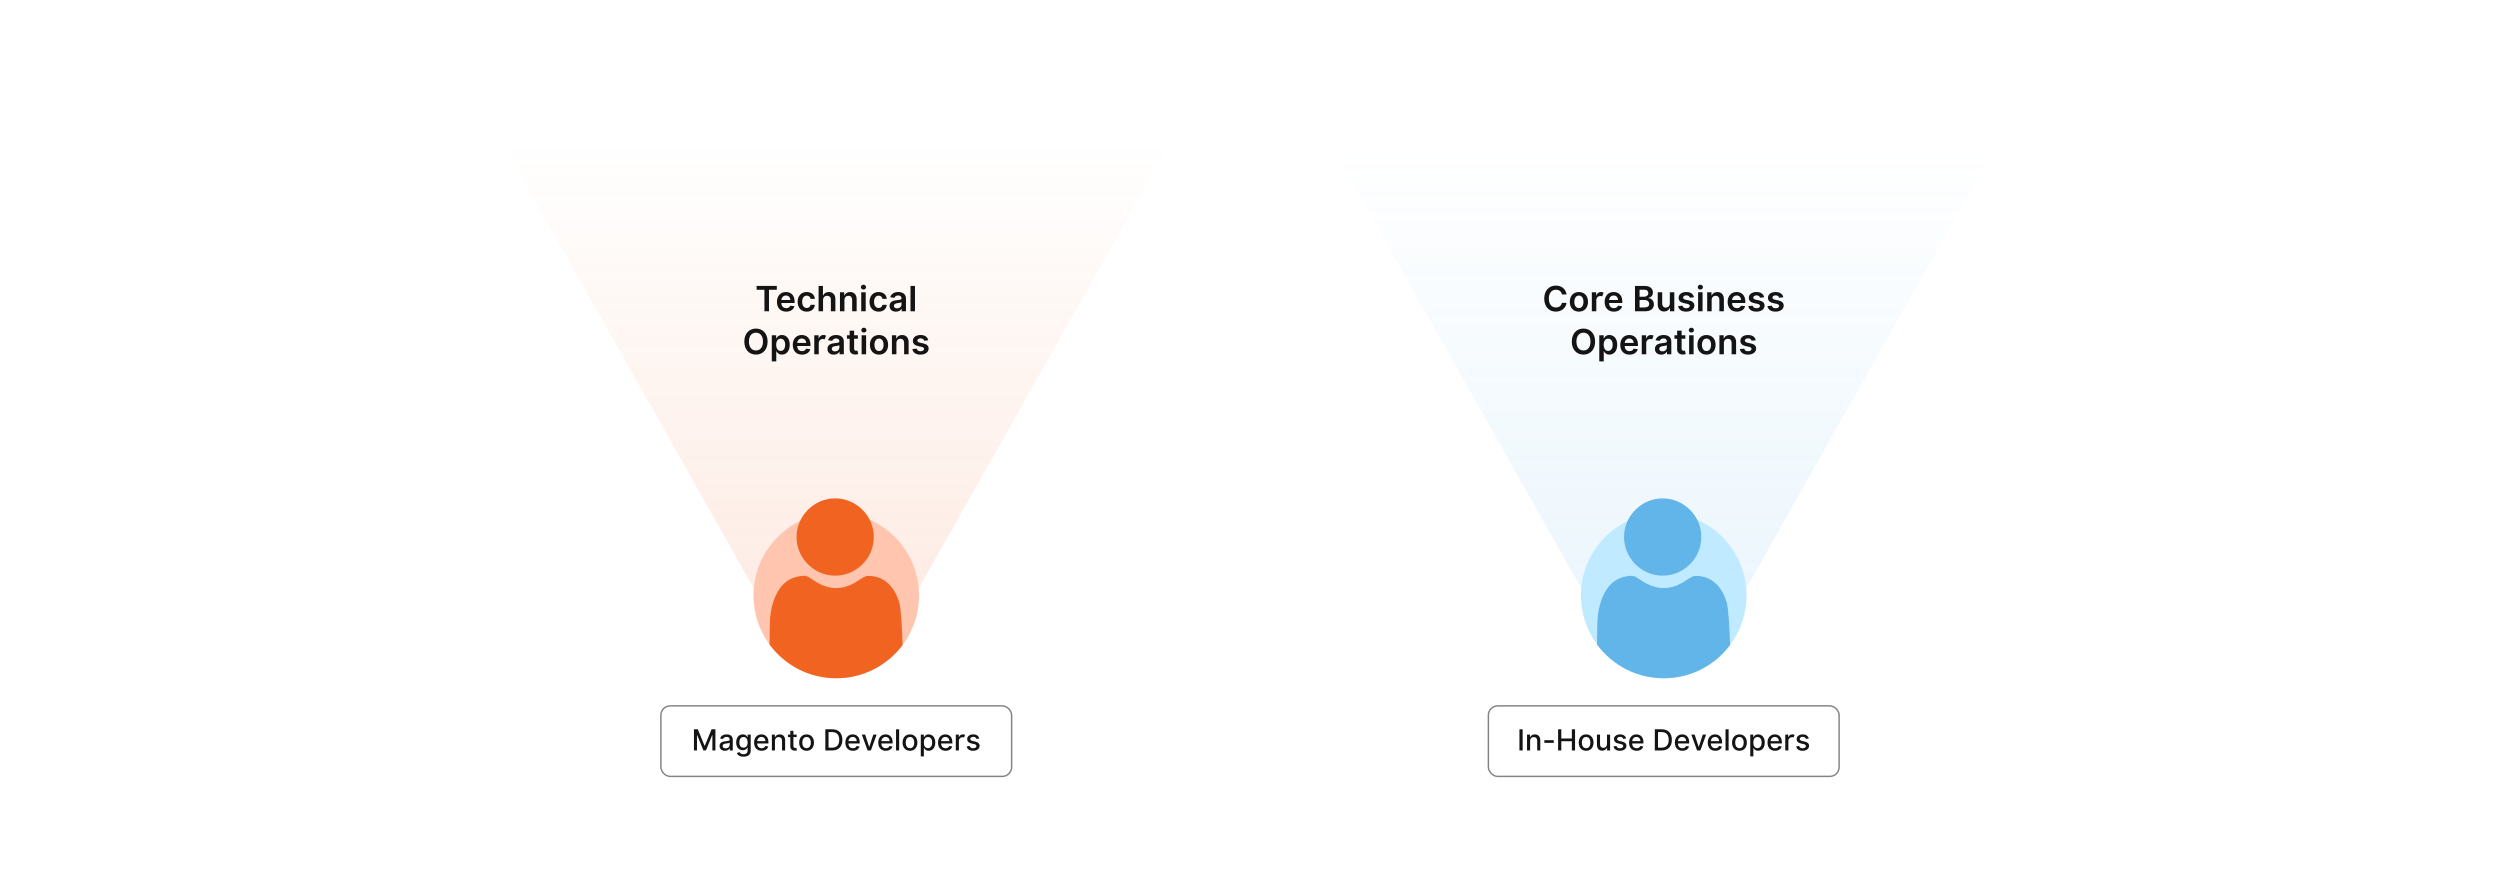 <?xml version="1.0" encoding="UTF-8"?>
<svg id="Layer_1" xmlns="http://www.w3.org/2000/svg" xmlns:xlink="http://www.w3.org/1999/xlink" viewBox="0 0 860 300">
  <defs>
    <linearGradient id="linear-gradient" x1="287.671" y1="305.027" x2="287.671" y2="48.442" gradientUnits="userSpaceOnUse">
      <stop offset="0" stop-color="#f16321"/>
      <stop offset="1" stop-color="#f16321" stop-opacity="0"/>
    </linearGradient>
    <linearGradient id="linear-gradient-2" x1="572.329" y1="305.027" x2="572.329" y2="48.442" gradientUnits="userSpaceOnUse">
      <stop offset="0" stop-color="#61b5e9"/>
      <stop offset="1" stop-color="#61b5e9" stop-opacity="0"/>
    </linearGradient>
    <clipPath id="clippath">
      <rect y="340" width="860" height="300" fill="none"/>
    </clipPath>
    <filter id="luminosity-invert" x="64.875" y="119.528" width="730.25" height="730.25" color-interpolation-filters="sRGB" filterUnits="userSpaceOnUse">
      <feColorMatrix result="cm" values="-1 0 0 0 1 0 -1 0 0 1 0 0 -1 0 1 0 0 0 1 0"/>
    </filter>
    <mask id="mask" x="64.875" y="119.528" width="730.25" height="730.25" maskUnits="userSpaceOnUse"/>
  </defs>
  <rect y="0" width="860" height="300" fill="#fff"/>
  <g>
    <polygon points="287.671 224.166 316.156 202.177 412.589 31.343 162.754 31.343 259.186 202.177 287.671 224.166" fill="url(#linear-gradient)" opacity=".2"/>
    <g>
      <path d="M316.156,204.83c0,6.397-2.106,12.304-5.664,17.055-5.199,6.941-13.486,11.433-22.824,11.433-9.412,0-17.757-4.566-22.945-11.607-3.478-4.719-5.537-10.557-5.537-16.88,0-11.28,6.556-21.029,16.068-25.643,3.753-1.821,7.965-2.84,12.415-2.84,4.091,0,7.981.86,11.496,2.417,10.008,4.418,16.991,14.426,16.991,26.065Z" fill="#ffc5ae"/>
      <g>
        <path d="M310.493,221.884c-5.199,6.941-13.486,11.433-22.824,11.433-9.412,0-17.757-4.566-22.945-11.607.032-4.144.1-8.092.179-8.994.285-3.135.998-6.181,2.539-8.984,1.705-3.104,4.233-5.046,7.786-5.537,1.014-.137,2.038-.259,2.972.354.839.554,1.689,1.087,2.544,1.615,4.608,2.845,9.221,2.845,13.829-.011.792-.491,1.552-1.04,2.365-1.488.491-.269,1.061-.549,1.594-.554,2.439-.026,4.677.649,6.582,2.228,2.18,1.805,3.394,4.228,4.207,6.867.612,2.001.982,8.704,1.172,14.679Z" fill="#f16321"/>
        <path d="M300.584,184.801c-.011,7.415-6.192,13.262-13.337,13.222-7.457-.042-13.343-6.28-13.234-13.495.109-7.241,6.216-13.191,13.48-13.088,7.159.102,13.174,6.077,13.091,13.36Z" fill="#f16321"/>
      </g>
    </g>
    <rect x="227.344" y="242.826" width="120.654" height="24.258" rx="3.204" ry="3.204" fill="#fff" stroke="#828282" stroke-miterlimit="10" stroke-width=".5"/>
    <g>
      <path d="M240.05,250.877l2.318,5.66h.085l2.318-5.66h1.333v7.281h-1.045v-5.269h-.067l-2.147,5.258h-.868l-2.147-5.262h-.067v5.272h-1.045v-7.281h1.333Z" fill="#141414"/>
      <path d="M247.534,256.616c0-1.241,1.06-1.511,2.094-1.632.981-.114,1.379-.106,1.379-.494v-.025c0-.618-.352-.978-1.038-.978-.715,0-1.113.373-1.269.761l-.999-.228c.355-.995,1.266-1.394,2.254-1.394.867,0,2.119.316,2.119,1.906v3.626h-1.038v-.747h-.043c-.203.409-.711.868-1.614.868-1.038,0-1.845-.591-1.845-1.664ZM251.011,256.189v-.704c-.153.153-.97.245-1.315.292-.615.082-1.12.284-1.12.854,0,.525.434.796,1.035.796.885,0,1.4-.59,1.4-1.237Z" fill="#141414"/>
      <path d="M253.451,259.084l.914-.377c.189.302.533.746,1.419.746.807,0,1.394-.373,1.394-1.216v-1.073h-.068c-.192.348-.579.913-1.582.913-1.29,0-2.282-.928-2.282-2.67,0-1.738.97-2.78,2.29-2.78,1.017,0,1.394.619,1.582.957h.078v-.886h1.042v5.582c0,1.394-1.074,2.03-2.464,2.03-1.305,0-2.034-.569-2.322-1.227ZM257.188,255.393c0-1.106-.498-1.863-1.426-1.863-.96,0-1.443.815-1.443,1.863,0,1.073.494,1.802,1.443,1.802.917,0,1.426-.675,1.426-1.802Z" fill="#141414"/>
      <path d="M259.409,255.463c0-1.678,1.002-2.837,2.524-2.837,1.237,0,2.417.771,2.417,2.745v.377h-3.882c.028,1.052.64,1.643,1.55,1.643.604,0,1.066-.264,1.258-.779l1.006.182c-.242.889-1.085,1.476-2.275,1.476-1.611,0-2.599-1.109-2.599-2.806ZM263.31,254.952c-.004-.835-.544-1.447-1.369-1.447-.864,0-1.425.672-1.468,1.447h2.837Z" fill="#141414"/>
      <path d="M266.591,258.159h-1.063v-5.461h1.02v.889h.068c.252-.579.789-.96,1.61-.96,1.116,0,1.859.708,1.859,2.059v3.474h-1.063v-3.346c0-.793-.438-1.266-1.159-1.266-.739,0-1.272.498-1.272,1.369v3.242Z" fill="#141414"/>
      <path d="M274.05,253.551h-1.12v3.004c0,.615.309.729.654.729.171,0,.302-.031.373-.046l.192.878c-.124.047-.352.11-.69.114-.839.018-1.597-.462-1.593-1.454v-3.225h-.8v-.854h.8v-1.309h1.063v1.309h1.12v.854Z" fill="#141414"/>
      <path d="M274.917,255.453c0-1.699,1.006-2.826,2.546-2.826s2.545,1.127,2.545,2.826c0,1.69-1.006,2.816-2.545,2.816s-2.546-1.127-2.546-2.816ZM278.935,255.45c0-1.045-.469-1.935-1.468-1.935-1.006,0-1.476.89-1.476,1.935,0,1.049.469,1.927,1.476,1.927.999,0,1.468-.878,1.468-1.927Z" fill="#141414"/>
      <path d="M283.919,258.159v-7.281h2.432c2.144,0,3.427,1.365,3.427,3.63,0,2.275-1.284,3.651-3.502,3.651h-2.357ZM286.216,257.199c1.66,0,2.481-.967,2.481-2.691,0-1.717-.821-2.67-2.414-2.67h-1.266v5.361h1.198Z" fill="#141414"/>
      <path d="M290.805,255.463c0-1.678,1.002-2.837,2.524-2.837,1.237,0,2.417.771,2.417,2.745v.377h-3.882c.028,1.052.64,1.643,1.55,1.643.604,0,1.066-.264,1.258-.779l1.006.182c-.242.889-1.085,1.476-2.275,1.476-1.611,0-2.599-1.109-2.599-2.806ZM294.705,254.952c-.004-.835-.544-1.447-1.369-1.447-.864,0-1.425.672-1.468,1.447h2.837Z" fill="#141414"/>
      <path d="M299.586,258.159h-1.138l-1.984-5.461h1.142l1.383,4.202h.057l1.379-4.202h1.141l-1.98,5.461Z" fill="#141414"/>
      <path d="M302.122,255.463c0-1.678,1.002-2.837,2.524-2.837,1.237,0,2.417.771,2.417,2.745v.377h-3.882c.028,1.052.64,1.643,1.55,1.643.604,0,1.066-.264,1.258-.779l1.006.182c-.242.889-1.085,1.476-2.275,1.476-1.611,0-2.599-1.109-2.599-2.806ZM306.022,254.952c-.004-.835-.544-1.447-1.369-1.447-.864,0-1.425.672-1.468,1.447h2.837Z" fill="#141414"/>
      <path d="M309.304,258.159h-1.063v-7.281h1.063v7.281Z" fill="#141414"/>
      <path d="M310.485,255.453c0-1.699,1.006-2.826,2.545-2.826s2.546,1.127,2.546,2.826c0,1.69-1.006,2.816-2.546,2.816s-2.545-1.127-2.545-2.816ZM314.502,255.45c0-1.045-.469-1.935-1.468-1.935-1.006,0-1.476.89-1.476,1.935,0,1.049.469,1.927,1.476,1.927.999,0,1.468-.878,1.468-1.927Z" fill="#141414"/>
      <path d="M316.753,252.698h1.038v.886h.089c.189-.338.555-.957,1.568-.957,1.319,0,2.293,1.042,2.293,2.812,0,1.767-.96,2.826-2.282,2.826-.996,0-1.387-.607-1.579-.956h-.064v2.897h-1.063v-7.509ZM319.221,257.359c.949,0,1.447-.836,1.447-1.931,0-1.084-.483-1.898-1.447-1.898-.928,0-1.426.757-1.426,1.898,0,1.148.512,1.931,1.426,1.931Z" fill="#141414"/>
      <path d="M322.68,255.463c0-1.678,1.002-2.837,2.524-2.837,1.237,0,2.417.771,2.417,2.745v.377h-3.882c.028,1.052.64,1.643,1.55,1.643.604,0,1.066-.264,1.258-.779l1.006.182c-.242.889-1.085,1.476-2.275,1.476-1.611,0-2.599-1.109-2.599-2.806ZM326.58,254.952c-.004-.835-.544-1.447-1.369-1.447-.864,0-1.425.672-1.468,1.447h2.837Z" fill="#141414"/>
      <path d="M328.799,252.698h1.027v.867h.057c.199-.586.74-.949,1.387-.949.299,0,.533.078.715.199l-.341.889c-.128-.064-.288-.106-.495-.106-.736,0-1.287.516-1.287,1.227v3.335h-1.063v-5.461Z" fill="#141414"/>
      <path d="M335.912,254.202c-.124-.366-.43-.732-1.091-.732-.605,0-1.06.299-1.056.718-.003.37.256.573.857.715l.868.199c1.002.231,1.493.708,1.493,1.48,0,.988-.914,1.688-2.233,1.688-1.227,0-2.03-.544-2.208-1.511l1.028-.157c.128.537.537.81,1.173.81.697,0,1.148-.33,1.148-.753,0-.342-.245-.576-.771-.693l-.924-.203c-1.024-.228-1.493-.743-1.493-1.518,0-.968.875-1.618,2.108-1.618,1.18,0,1.845.555,2.065,1.404l-.963.171Z" fill="#141414"/>
    </g>
    <g>
      <path d="M260.271,98.359h6.957v1.324h-2.695v7.394h-1.567v-7.394h-2.695v-1.324Z" fill="#141414"/>
      <path d="M267.268,103.847c0-2.018,1.222-3.393,3.095-3.393,1.609,0,2.988,1.009,2.988,3.304v.473h-4.555c.013,1.119.673,1.774,1.669,1.774.664,0,1.175-.289,1.384-.843l1.439.162c-.273,1.137-1.32,1.882-2.844,1.882-1.971,0-3.176-1.308-3.176-3.359ZM271.874,103.191c-.009-.89-.605-1.537-1.49-1.537-.919,0-1.537.702-1.583,1.537h3.074Z" fill="#141414"/>
      <path d="M274.38,103.834c0-1.996,1.209-3.38,3.125-3.38,1.596,0,2.703.933,2.81,2.35h-1.473c-.12-.63-.575-1.106-1.316-1.106-.949,0-1.583.792-1.583,2.111,0,1.337.622,2.142,1.583,2.142.677,0,1.184-.404,1.316-1.107h1.473c-.11,1.388-1.158,2.363-2.801,2.363-1.954,0-3.133-1.393-3.133-3.372Z" fill="#141414"/>
      <path d="M283.131,107.078h-1.541v-8.719h1.507v3.291h.077c.302-.741.941-1.196,1.946-1.196,1.358,0,2.252.881,2.252,2.461v4.163h-1.541v-3.925c0-.882-.477-1.397-1.286-1.397-.826,0-1.414.545-1.414,1.49v3.831Z" fill="#141414"/>
      <path d="M290.486,107.078h-1.541v-6.539h1.473v1.111h.077c.298-.729.971-1.196,1.95-1.196,1.35,0,2.244.894,2.24,2.461v4.163h-1.542v-3.925c0-.873-.477-1.397-1.273-1.397-.813,0-1.383.545-1.383,1.49v3.831Z" fill="#141414"/>
      <path d="M296.143,98.776c0-.464.4-.839.894-.839.489,0,.89.375.89.839,0,.46-.4.835-.89.835-.494,0-.894-.375-.894-.835ZM296.262,100.539h1.541v6.539h-1.541v-6.539Z" fill="#141414"/>
      <path d="M299.109,103.834c0-1.996,1.209-3.38,3.125-3.38,1.596,0,2.703.933,2.81,2.35h-1.473c-.119-.63-.575-1.106-1.315-1.106-.949,0-1.583.792-1.583,2.111,0,1.337.622,2.142,1.583,2.142.677,0,1.184-.404,1.315-1.107h1.473c-.111,1.388-1.158,2.363-2.801,2.363-1.954,0-3.133-1.393-3.133-3.372Z" fill="#141414"/>
      <path d="M306.012,105.243c0-1.473,1.213-1.852,2.482-1.988,1.154-.123,1.618-.144,1.618-.587v-.025c0-.644-.392-1.01-1.107-1.01-.753,0-1.188.384-1.341.83l-1.439-.204c.34-1.191,1.397-1.805,2.772-1.805,1.247,0,2.656.519,2.656,2.248v4.376h-1.481v-.898h-.051c-.281.55-.894,1.03-1.92,1.03-1.247,0-2.188-.681-2.188-1.967ZM310.116,104.732v-.77c-.2.162-1.009.264-1.414.319-.69.098-1.205.345-1.205.936,0,.566.46.86,1.103.86.928,0,1.516-.618,1.516-1.346Z" fill="#141414"/>
      <path d="M314.755,107.078h-1.541v-8.719h1.541v8.719Z" fill="#141414"/>
      <path d="M260.051,121.984c-2.291,0-4.006-1.664-4.006-4.479,0-2.818,1.715-4.479,4.006-4.479,2.286,0,4.006,1.66,4.006,4.479s-1.72,4.479-4.006,4.479ZM260.051,114.445c-1.417,0-2.418,1.077-2.418,3.061s1,3.061,2.418,3.061c1.422,0,2.418-1.077,2.418-3.061s-.996-3.061-2.418-3.061Z" fill="#141414"/>
      <path d="M265.497,115.326h1.516v1.081h.089c.234-.473.715-1.166,1.869-1.166,1.511,0,2.699,1.184,2.699,3.363,0,2.154-1.154,3.376-2.695,3.376-1.124,0-1.63-.669-1.873-1.145h-.064v3.482h-1.541v-8.991ZM268.545,120.716c1.018,0,1.554-.894,1.554-2.12,0-1.218-.528-2.09-1.554-2.09-.992,0-1.537.821-1.537,2.09s.553,2.12,1.537,2.12Z" fill="#141414"/>
      <path d="M272.711,118.634c0-2.018,1.222-3.393,3.095-3.393,1.609,0,2.988,1.009,2.988,3.304v.473h-4.555c.013,1.119.673,1.774,1.669,1.774.664,0,1.175-.289,1.384-.843l1.439.162c-.273,1.137-1.32,1.882-2.844,1.882-1.971,0-3.176-1.308-3.176-3.359ZM277.318,117.978c-.008-.89-.605-1.537-1.49-1.537-.919,0-1.537.702-1.583,1.537h3.074Z" fill="#141414"/>
      <path d="M280.105,115.326h1.494v1.09h.068c.239-.758.86-1.184,1.614-1.184.353,0,.647.094.877.238l-.477,1.277c-.166-.076-.357-.136-.608-.136-.805,0-1.426.583-1.426,1.408v3.845h-1.541v-6.539Z" fill="#141414"/>
      <path d="M284.639,120.03c0-1.473,1.213-1.852,2.482-1.988,1.154-.123,1.618-.144,1.618-.587v-.025c0-.644-.392-1.01-1.107-1.01-.753,0-1.188.384-1.341.83l-1.439-.204c.34-1.191,1.397-1.805,2.772-1.805,1.247,0,2.656.519,2.656,2.248v4.376h-1.481v-.898h-.051c-.281.55-.894,1.03-1.92,1.03-1.247,0-2.188-.681-2.188-1.967ZM288.743,119.519v-.77c-.2.162-1.009.264-1.414.319-.69.098-1.205.345-1.205.936,0,.566.46.86,1.103.86.928,0,1.516-.618,1.516-1.346Z" fill="#141414"/>
      <path d="M295.106,116.519h-1.29v3.38c0,.621.311.758.698.758.191,0,.366-.038.451-.06l.26,1.205c-.166.055-.468.14-.907.153-1.158.033-2.052-.571-2.043-1.801v-3.636h-.928v-1.192h.928v-1.566h1.541v1.566h1.29v1.192Z" fill="#141414"/>
      <path d="M296.281,113.564c0-.464.4-.839.894-.839.49,0,.89.375.89.839,0,.46-.4.835-.89.835-.494,0-.894-.375-.894-.835ZM296.4,115.326h1.541v6.539h-1.541v-6.539Z" fill="#141414"/>
      <path d="M299.247,118.621c0-2.026,1.218-3.38,3.133-3.38s3.133,1.353,3.133,3.38c0,2.022-1.217,3.372-3.133,3.372s-3.133-1.35-3.133-3.372ZM303.951,118.617c0-1.196-.519-2.154-1.562-2.154-1.06,0-1.58.958-1.58,2.154s.519,2.142,1.58,2.142c1.043,0,1.562-.945,1.562-2.142Z" fill="#141414"/>
      <path d="M308.365,121.865h-1.541v-6.539h1.473v1.111h.077c.298-.729.971-1.196,1.95-1.196,1.349,0,2.243.894,2.239,2.461v4.163h-1.542v-3.925c0-.873-.477-1.397-1.273-1.397-.813,0-1.383.545-1.383,1.49v3.831Z" fill="#141414"/>
      <path d="M317.904,117.208c-.119-.43-.494-.817-1.205-.817-.643,0-1.133.307-1.128.749-.004.379.26.608.924.758l1.115.238c1.235.269,1.835.839,1.839,1.772-.004,1.238-1.158,2.086-2.793,2.086-1.605,0-2.614-.711-2.805-1.912l1.503-.144c.132.588.591.894,1.298.894.732,0,1.217-.337,1.217-.783,0-.371-.281-.613-.881-.745l-1.116-.234c-1.256-.26-1.843-.89-1.839-1.844-.004-1.209,1.068-1.983,2.644-1.983,1.533,0,2.418.706,2.631,1.813l-1.405.153Z" fill="#141414"/>
    </g>
    <polygon points="572.329 224.166 600.814 202.177 697.246 31.343 447.411 31.343 543.843 202.177 572.329 224.166" fill="url(#linear-gradient-2)" opacity=".2"/>
    <g>
      <path d="M600.814,204.83c0,6.397-2.106,12.304-5.664,17.055-5.199,6.941-13.486,11.433-22.824,11.433-9.412,0-17.757-4.566-22.945-11.607-3.478-4.719-5.537-10.557-5.537-16.88,0-11.28,6.556-21.029,16.068-25.643,3.753-1.821,7.965-2.84,12.415-2.84,4.091,0,7.981.86,11.496,2.417,10.008,4.418,16.991,14.426,16.991,26.065Z" fill="#c0eaff"/>
      <g>
        <path d="M595.15,221.884c-5.199,6.941-13.486,11.433-22.824,11.433-9.412,0-17.757-4.566-22.945-11.607.032-4.144.1-8.092.179-8.994.285-3.135.998-6.181,2.539-8.984,1.705-3.104,4.233-5.046,7.786-5.537,1.014-.137,2.038-.259,2.972.354.839.554,1.689,1.087,2.544,1.615,4.608,2.845,9.221,2.845,13.829-.011.792-.491,1.552-1.04,2.365-1.488.491-.269,1.061-.549,1.594-.554,2.439-.026,4.677.649,6.582,2.228,2.18,1.805,3.394,4.228,4.207,6.867.612,2.001.982,8.704,1.172,14.679Z" fill="#61b5e9"/>
        <path d="M585.241,184.801c-.011,7.415-6.192,13.262-13.337,13.222-7.457-.042-13.343-6.28-13.234-13.495.109-7.241,6.216-13.191,13.48-13.088,7.159.102,13.174,6.077,13.091,13.36Z" fill="#61b5e9"/>
      </g>
    </g>
    <rect x="512.001" y="242.826" width="120.654" height="24.258" rx="3.204" ry="3.204" fill="#fff" stroke="#828282" stroke-miterlimit="10" stroke-width=".5"/>
    <g>
      <path d="M523.789,258.159h-1.099v-7.281h1.099v7.281Z" fill="#141414"/>
      <path d="M526.363,258.159h-1.062v-5.461h1.02v.889h.068c.252-.579.789-.96,1.61-.96,1.116,0,1.859.708,1.859,2.059v3.474h-1.063v-3.346c0-.793-.438-1.266-1.159-1.266-.739,0-1.272.498-1.272,1.369v3.242Z" fill="#141414"/>
      <path d="M534.491,255.542h-3.228v-.92h3.228v.92Z" fill="#141414"/>
      <path d="M535.989,250.877h1.099v3.164h3.63v-3.164h1.103v7.281h-1.103v-3.175h-3.63v3.175h-1.099v-7.281Z" fill="#141414"/>
      <path d="M543.08,255.453c0-1.699,1.007-2.826,2.546-2.826s2.546,1.127,2.546,2.826c0,1.69-1.007,2.816-2.546,2.816s-2.546-1.127-2.546-2.816ZM547.098,255.45c0-1.045-.469-1.935-1.468-1.935-1.007,0-1.476.89-1.476,1.935,0,1.049.469,1.927,1.476,1.927.999,0,1.468-.878,1.468-1.927Z" fill="#141414"/>
      <path d="M552.808,252.698h1.067v5.461h-1.046v-.945h-.057c-.253.583-.81,1.017-1.632,1.017-1.049,0-1.792-.704-1.792-2.059v-3.474h1.063v3.346c0,.743.455,1.22,1.112,1.22.598,0,1.287-.441,1.283-1.369v-3.196Z" fill="#141414"/>
      <path d="M558.422,254.202c-.125-.366-.431-.732-1.092-.732-.605,0-1.06.299-1.056.718-.004.37.256.573.856.715l.868.199c1.002.231,1.493.708,1.493,1.48,0,.988-.914,1.688-2.233,1.688-1.227,0-2.03-.544-2.208-1.511l1.028-.157c.128.537.536.81,1.173.81.697,0,1.148-.33,1.148-.753,0-.342-.245-.576-.771-.693l-.925-.203c-1.023-.228-1.493-.743-1.493-1.518,0-.968.875-1.618,2.108-1.618,1.181,0,1.846.555,2.065,1.404l-.963.171Z" fill="#141414"/>
      <path d="M560.406,255.463c0-1.678,1.003-2.837,2.524-2.837,1.237,0,2.418.771,2.418,2.745v.377h-3.883c.028,1.052.641,1.643,1.551,1.643.604,0,1.066-.264,1.258-.779l1.007.182c-.242.889-1.085,1.476-2.275,1.476-1.611,0-2.6-1.109-2.6-2.806ZM564.307,254.952c-.004-.835-.544-1.447-1.369-1.447-.863,0-1.425.672-1.468,1.447h2.837Z" fill="#141414"/>
      <path d="M569.26,258.159v-7.281h2.433c2.144,0,3.427,1.365,3.427,3.63,0,2.275-1.283,3.651-3.502,3.651h-2.357ZM571.557,257.199c1.66,0,2.481-.967,2.481-2.691,0-1.717-.821-2.67-2.414-2.67h-1.266v5.361h1.198Z" fill="#141414"/>
      <path d="M576.145,255.463c0-1.678,1.002-2.837,2.524-2.837,1.237,0,2.417.771,2.417,2.745v.377h-3.882c.028,1.052.64,1.643,1.55,1.643.605,0,1.066-.264,1.259-.779l1.006.182c-.241.889-1.084,1.476-2.275,1.476-1.61,0-2.599-1.109-2.599-2.806ZM580.046,254.952c-.004-.835-.544-1.447-1.369-1.447-.864,0-1.426.672-1.469,1.447h2.838Z" fill="#141414"/>
      <path d="M584.927,258.159h-1.138l-1.983-5.461h1.142l1.383,4.202h.057l1.38-4.202h1.141l-1.98,5.461Z" fill="#141414"/>
      <path d="M587.463,255.463c0-1.678,1.002-2.837,2.524-2.837,1.237,0,2.417.771,2.417,2.745v.377h-3.882c.028,1.052.64,1.643,1.55,1.643.605,0,1.066-.264,1.259-.779l1.006.182c-.241.889-1.084,1.476-2.275,1.476-1.61,0-2.599-1.109-2.599-2.806ZM591.363,254.952c-.004-.835-.544-1.447-1.369-1.447-.864,0-1.426.672-1.469,1.447h2.838Z" fill="#141414"/>
      <path d="M594.644,258.159h-1.062v-7.281h1.062v7.281Z" fill="#141414"/>
      <path d="M595.825,255.453c0-1.699,1.007-2.826,2.546-2.826s2.546,1.127,2.546,2.826c0,1.69-1.007,2.816-2.546,2.816s-2.546-1.127-2.546-2.816ZM599.843,255.45c0-1.045-.469-1.935-1.468-1.935-1.007,0-1.476.89-1.476,1.935,0,1.049.469,1.927,1.476,1.927.999,0,1.468-.878,1.468-1.927Z" fill="#141414"/>
      <path d="M602.094,252.698h1.038v.886h.089c.189-.338.555-.957,1.568-.957,1.318,0,2.293,1.042,2.293,2.812,0,1.767-.96,2.826-2.282,2.826-.996,0-1.387-.607-1.579-.956h-.064v2.897h-1.063v-7.509ZM604.562,257.359c.949,0,1.446-.836,1.446-1.931,0-1.084-.483-1.898-1.446-1.898-.929,0-1.426.757-1.426,1.898,0,1.148.512,1.931,1.426,1.931Z" fill="#141414"/>
      <path d="M608.02,255.463c0-1.678,1.002-2.837,2.524-2.837,1.237,0,2.417.771,2.417,2.745v.377h-3.882c.028,1.052.64,1.643,1.55,1.643.605,0,1.066-.264,1.259-.779l1.006.182c-.241.889-1.084,1.476-2.275,1.476-1.61,0-2.599-1.109-2.599-2.806ZM611.921,254.952c-.004-.835-.544-1.447-1.369-1.447-.864,0-1.426.672-1.469,1.447h2.838Z" fill="#141414"/>
      <path d="M614.14,252.698h1.027v.867h.057c.199-.586.739-.949,1.387-.949.299,0,.533.078.715.199l-.342.889c-.128-.064-.288-.106-.494-.106-.736,0-1.287.516-1.287,1.227v3.335h-1.062v-5.461Z" fill="#141414"/>
      <path d="M621.252,254.202c-.124-.366-.43-.732-1.091-.732-.605,0-1.06.299-1.057.718-.003.37.256.573.857.715l.867.199c1.003.231,1.493.708,1.493,1.48,0,.988-.914,1.688-2.232,1.688-1.227,0-2.03-.544-2.208-1.511l1.027-.157c.128.537.537.81,1.174.81.696,0,1.147-.33,1.147-.753,0-.342-.245-.576-.771-.693l-.924-.203c-1.024-.228-1.493-.743-1.493-1.518,0-.968.874-1.618,2.108-1.618,1.18,0,1.845.555,2.065,1.404l-.964.171Z" fill="#141414"/>
    </g>
    <g>
      <path d="M537.305,101.301c-.184-1.043-1.014-1.643-2.073-1.643-1.426,0-2.431,1.094-2.431,3.061,0,2.001,1.013,3.061,2.427,3.061,1.043,0,1.877-.574,2.077-1.596l1.592.008c-.242,1.665-1.617,3.006-3.69,3.006-2.299,0-3.993-1.664-3.993-4.479,0-2.818,1.715-4.479,3.993-4.479,1.933,0,3.423,1.124,3.69,3.061h-1.592Z" fill="#141414"/>
      <path d="M540.008,103.834c0-2.026,1.218-3.38,3.134-3.38s3.133,1.353,3.133,3.38c0,2.022-1.217,3.372-3.133,3.372s-3.134-1.35-3.134-3.372ZM544.712,103.83c0-1.196-.519-2.154-1.562-2.154-1.06,0-1.58.958-1.58,2.154s.519,2.142,1.58,2.142c1.043,0,1.562-.945,1.562-2.142Z" fill="#141414"/>
      <path d="M547.585,100.539h1.494v1.09h.067c.239-.758.86-1.184,1.614-1.184.353,0,.646.094.877.238l-.477,1.277c-.166-.076-.357-.136-.608-.136-.805,0-1.426.583-1.426,1.408v3.845h-1.541v-6.539Z" fill="#141414"/>
      <path d="M551.995,103.847c0-2.018,1.223-3.393,3.096-3.393,1.608,0,2.988,1.009,2.988,3.304v.473h-4.556c.013,1.119.673,1.774,1.669,1.774.664,0,1.175-.289,1.384-.843l1.44.162c-.273,1.137-1.32,1.882-2.845,1.882-1.971,0-3.176-1.308-3.176-3.359ZM556.602,103.191c-.008-.89-.605-1.537-1.49-1.537-.919,0-1.536.702-1.583,1.537h3.073Z" fill="#141414"/>
      <path d="M562.436,98.359h3.338c1.89,0,2.826.962,2.826,2.261,0,1.06-.673,1.656-1.523,1.856v.085c.928.047,1.864.821,1.864,2.141,0,1.358-.98,2.376-2.976,2.376h-3.529v-8.719ZM565.577,102.067c.821,0,1.443-.477,1.443-1.243,0-.673-.481-1.162-1.409-1.162h-1.597v2.405h1.562ZM565.714,105.759c1.145,0,1.621-.485,1.621-1.18,0-.779-.605-1.375-1.579-1.375h-1.741v2.555h1.699Z" fill="#141414"/>
      <path d="M574.423,100.539h1.541v6.539h-1.494v-1.162h-.068c-.298.732-.987,1.247-1.967,1.247-1.285,0-2.18-.89-2.18-2.461v-4.163h1.541v3.925c0,.83.494,1.355,1.234,1.355.682,0,1.393-.494,1.393-1.49v-3.789Z" fill="#141414"/>
      <path d="M581.318,102.421c-.119-.43-.494-.817-1.205-.817-.643,0-1.133.307-1.128.749-.005.379.26.608.924.758l1.115.238c1.234.269,1.835.839,1.839,1.772-.004,1.238-1.158,2.086-2.793,2.086-1.605,0-2.613-.711-2.805-1.912l1.503-.144c.132.588.591.894,1.298.894.732,0,1.218-.337,1.218-.783,0-.371-.281-.613-.881-.745l-1.116-.234c-1.256-.26-1.843-.89-1.839-1.844-.004-1.209,1.068-1.983,2.644-1.983,1.533,0,2.418.706,2.631,1.813l-1.404.153Z" fill="#141414"/>
      <path d="M584.023,98.776c0-.464.4-.839.894-.839.489,0,.89.375.89.839,0,.46-.4.835-.89.835-.494,0-.894-.375-.894-.835ZM584.143,100.539h1.541v6.539h-1.541v-6.539Z" fill="#141414"/>
      <path d="M588.812,107.078h-1.541v-6.539h1.473v1.111h.077c.298-.729.971-1.196,1.95-1.196,1.349,0,2.243.894,2.239,2.461v4.163h-1.542v-3.925c0-.873-.477-1.397-1.272-1.397-.814,0-1.384.545-1.384,1.49v3.831Z" fill="#141414"/>
      <path d="M594.307,103.847c0-2.018,1.222-3.393,3.095-3.393,1.609,0,2.988,1.009,2.988,3.304v.473h-4.555c.013,1.119.673,1.774,1.669,1.774.664,0,1.175-.289,1.384-.843l1.438.162c-.273,1.137-1.319,1.882-2.844,1.882-1.971,0-3.176-1.308-3.176-3.359ZM598.913,103.191c-.009-.89-.605-1.537-1.49-1.537-.92,0-1.537.702-1.584,1.537h3.074Z" fill="#141414"/>
      <path d="M605.463,102.421c-.119-.43-.493-.817-1.204-.817-.644,0-1.133.307-1.129.749-.004.379.26.608.924.758l1.115.238c1.235.269,1.835.839,1.84,1.772-.005,1.238-1.158,2.086-2.793,2.086-1.605,0-2.614-.711-2.806-1.912l1.503-.144c.132.588.592.894,1.299.894.731,0,1.217-.337,1.217-.783,0-.371-.28-.613-.881-.745l-1.115-.234c-1.256-.26-1.844-.89-1.839-1.844-.005-1.209,1.068-1.983,2.644-1.983,1.532,0,2.418.706,2.631,1.813l-1.405.153Z" fill="#141414"/>
      <path d="M612.051,102.421c-.119-.43-.493-.817-1.204-.817-.644,0-1.133.307-1.129.749-.004.379.26.608.924.758l1.115.238c1.235.269,1.835.839,1.84,1.772-.005,1.238-1.158,2.086-2.793,2.086-1.605,0-2.614-.711-2.806-1.912l1.503-.144c.132.588.592.894,1.299.894.731,0,1.217-.337,1.217-.783,0-.371-.28-.613-.881-.745l-1.115-.234c-1.256-.26-1.844-.89-1.839-1.844-.005-1.209,1.068-1.983,2.644-1.983,1.532,0,2.418.706,2.631,1.813l-1.405.153Z" fill="#141414"/>
      <path d="M544.708,121.984c-2.29,0-4.006-1.664-4.006-4.479,0-2.818,1.716-4.479,4.006-4.479,2.286,0,4.007,1.66,4.007,4.479s-1.721,4.479-4.007,4.479ZM544.708,114.445c-1.417,0-2.418,1.077-2.418,3.061s1.001,3.061,2.418,3.061c1.422,0,2.418-1.077,2.418-3.061s-.996-3.061-2.418-3.061Z" fill="#141414"/>
      <path d="M550.154,115.326h1.516v1.081h.089c.234-.473.715-1.166,1.869-1.166,1.511,0,2.699,1.184,2.699,3.363,0,2.154-1.154,3.376-2.695,3.376-1.124,0-1.63-.669-1.873-1.145h-.064v3.482h-1.541v-8.991ZM553.202,120.716c1.018,0,1.554-.894,1.554-2.12,0-1.218-.527-2.09-1.554-2.09-.992,0-1.537.821-1.537,2.09s.554,2.12,1.537,2.12Z" fill="#141414"/>
      <path d="M557.368,118.634c0-2.018,1.223-3.393,3.096-3.393,1.608,0,2.988,1.009,2.988,3.304v.473h-4.556c.013,1.119.673,1.774,1.669,1.774.664,0,1.175-.289,1.384-.843l1.44.162c-.273,1.137-1.32,1.882-2.845,1.882-1.971,0-3.176-1.308-3.176-3.359ZM561.975,117.978c-.008-.89-.605-1.537-1.49-1.537-.919,0-1.536.702-1.583,1.537h3.073Z" fill="#141414"/>
      <path d="M564.762,115.326h1.494v1.09h.068c.238-.758.86-1.184,1.613-1.184.353,0,.647.094.877.238l-.477,1.277c-.166-.076-.357-.136-.608-.136-.805,0-1.427.583-1.427,1.408v3.845h-1.541v-6.539Z" fill="#141414"/>
      <path d="M569.296,120.03c0-1.473,1.214-1.852,2.482-1.988,1.153-.123,1.617-.144,1.617-.587v-.025c0-.644-.392-1.01-1.106-1.01-.754,0-1.188.384-1.341.83l-1.44-.204c.341-1.191,1.397-1.805,2.772-1.805,1.247,0,2.656.519,2.656,2.248v4.376h-1.481v-.898h-.051c-.281.55-.894,1.03-1.92,1.03-1.247,0-2.188-.681-2.188-1.967ZM573.4,119.519v-.77c-.2.162-1.01.264-1.414.319-.69.098-1.204.345-1.204.936,0,.566.459.86,1.103.86.928,0,1.516-.618,1.516-1.346Z" fill="#141414"/>
      <path d="M579.763,116.519h-1.29v3.38c0,.621.311.758.698.758.191,0,.366-.038.451-.06l.26,1.205c-.166.055-.468.14-.906.153-1.158.033-2.052-.571-2.044-1.801v-3.636h-.928v-1.192h.928v-1.566h1.541v1.566h1.29v1.192Z" fill="#141414"/>
      <path d="M580.938,113.564c0-.464.399-.839.894-.839.489,0,.89.375.89.839,0,.46-.4.835-.89.835-.494,0-.894-.375-.894-.835ZM581.058,115.326h1.541v6.539h-1.541v-6.539Z" fill="#141414"/>
      <path d="M583.904,118.621c0-2.026,1.218-3.38,3.133-3.38,1.916,0,3.134,1.353,3.134,3.38,0,2.022-1.218,3.372-3.134,3.372-1.915,0-3.133-1.35-3.133-3.372ZM588.608,118.617c0-1.196-.519-2.154-1.562-2.154-1.06,0-1.579.958-1.579,2.154s.519,2.142,1.579,2.142c1.043,0,1.562-.945,1.562-2.142Z" fill="#141414"/>
      <path d="M593.021,121.865h-1.541v-6.539h1.473v1.111h.077c.298-.729.971-1.196,1.95-1.196,1.349,0,2.243.894,2.239,2.461v4.163h-1.542v-3.925c0-.873-.477-1.397-1.272-1.397-.814,0-1.384.545-1.384,1.49v3.831Z" fill="#141414"/>
      <path d="M602.561,117.208c-.119-.43-.493-.817-1.204-.817-.644,0-1.133.307-1.129.749-.004.379.26.608.924.758l1.115.238c1.235.269,1.835.839,1.84,1.772-.005,1.238-1.158,2.086-2.793,2.086-1.605,0-2.614-.711-2.806-1.912l1.503-.144c.132.588.592.894,1.299.894.731,0,1.217-.337,1.217-.783,0-.371-.28-.613-.881-.745l-1.115-.234c-1.256-.26-1.844-.89-1.839-1.844-.005-1.209,1.068-1.983,2.644-1.983,1.532,0,2.418.706,2.631,1.813l-1.405.153Z" fill="#141414"/>
    </g>
  </g>
  <g clip-path="url(#clippath)">
    <g mask="url(#mask)">
      <g opacity=".4">
        <circle cx="430" cy="484.653" r="200" fill="none" stroke="#929292" stroke-miterlimit="10" stroke-width=".25"/>
        <circle cx="430" cy="484.653" r="230" fill="none" stroke="#929292" stroke-miterlimit="10" stroke-width=".25"/>
        <circle cx="430" cy="484.653" r="270" fill="none" stroke="#929292" stroke-miterlimit="10" stroke-width=".25"/>
        <circle cx="430" cy="484.653" r="313" fill="none" stroke="#929292" stroke-miterlimit="10" stroke-width=".25"/>
        <circle cx="430" cy="484.653" r="365" fill="none" stroke="#929292" stroke-miterlimit="10" stroke-width=".25"/>
      </g>
    </g>
  </g>
</svg>